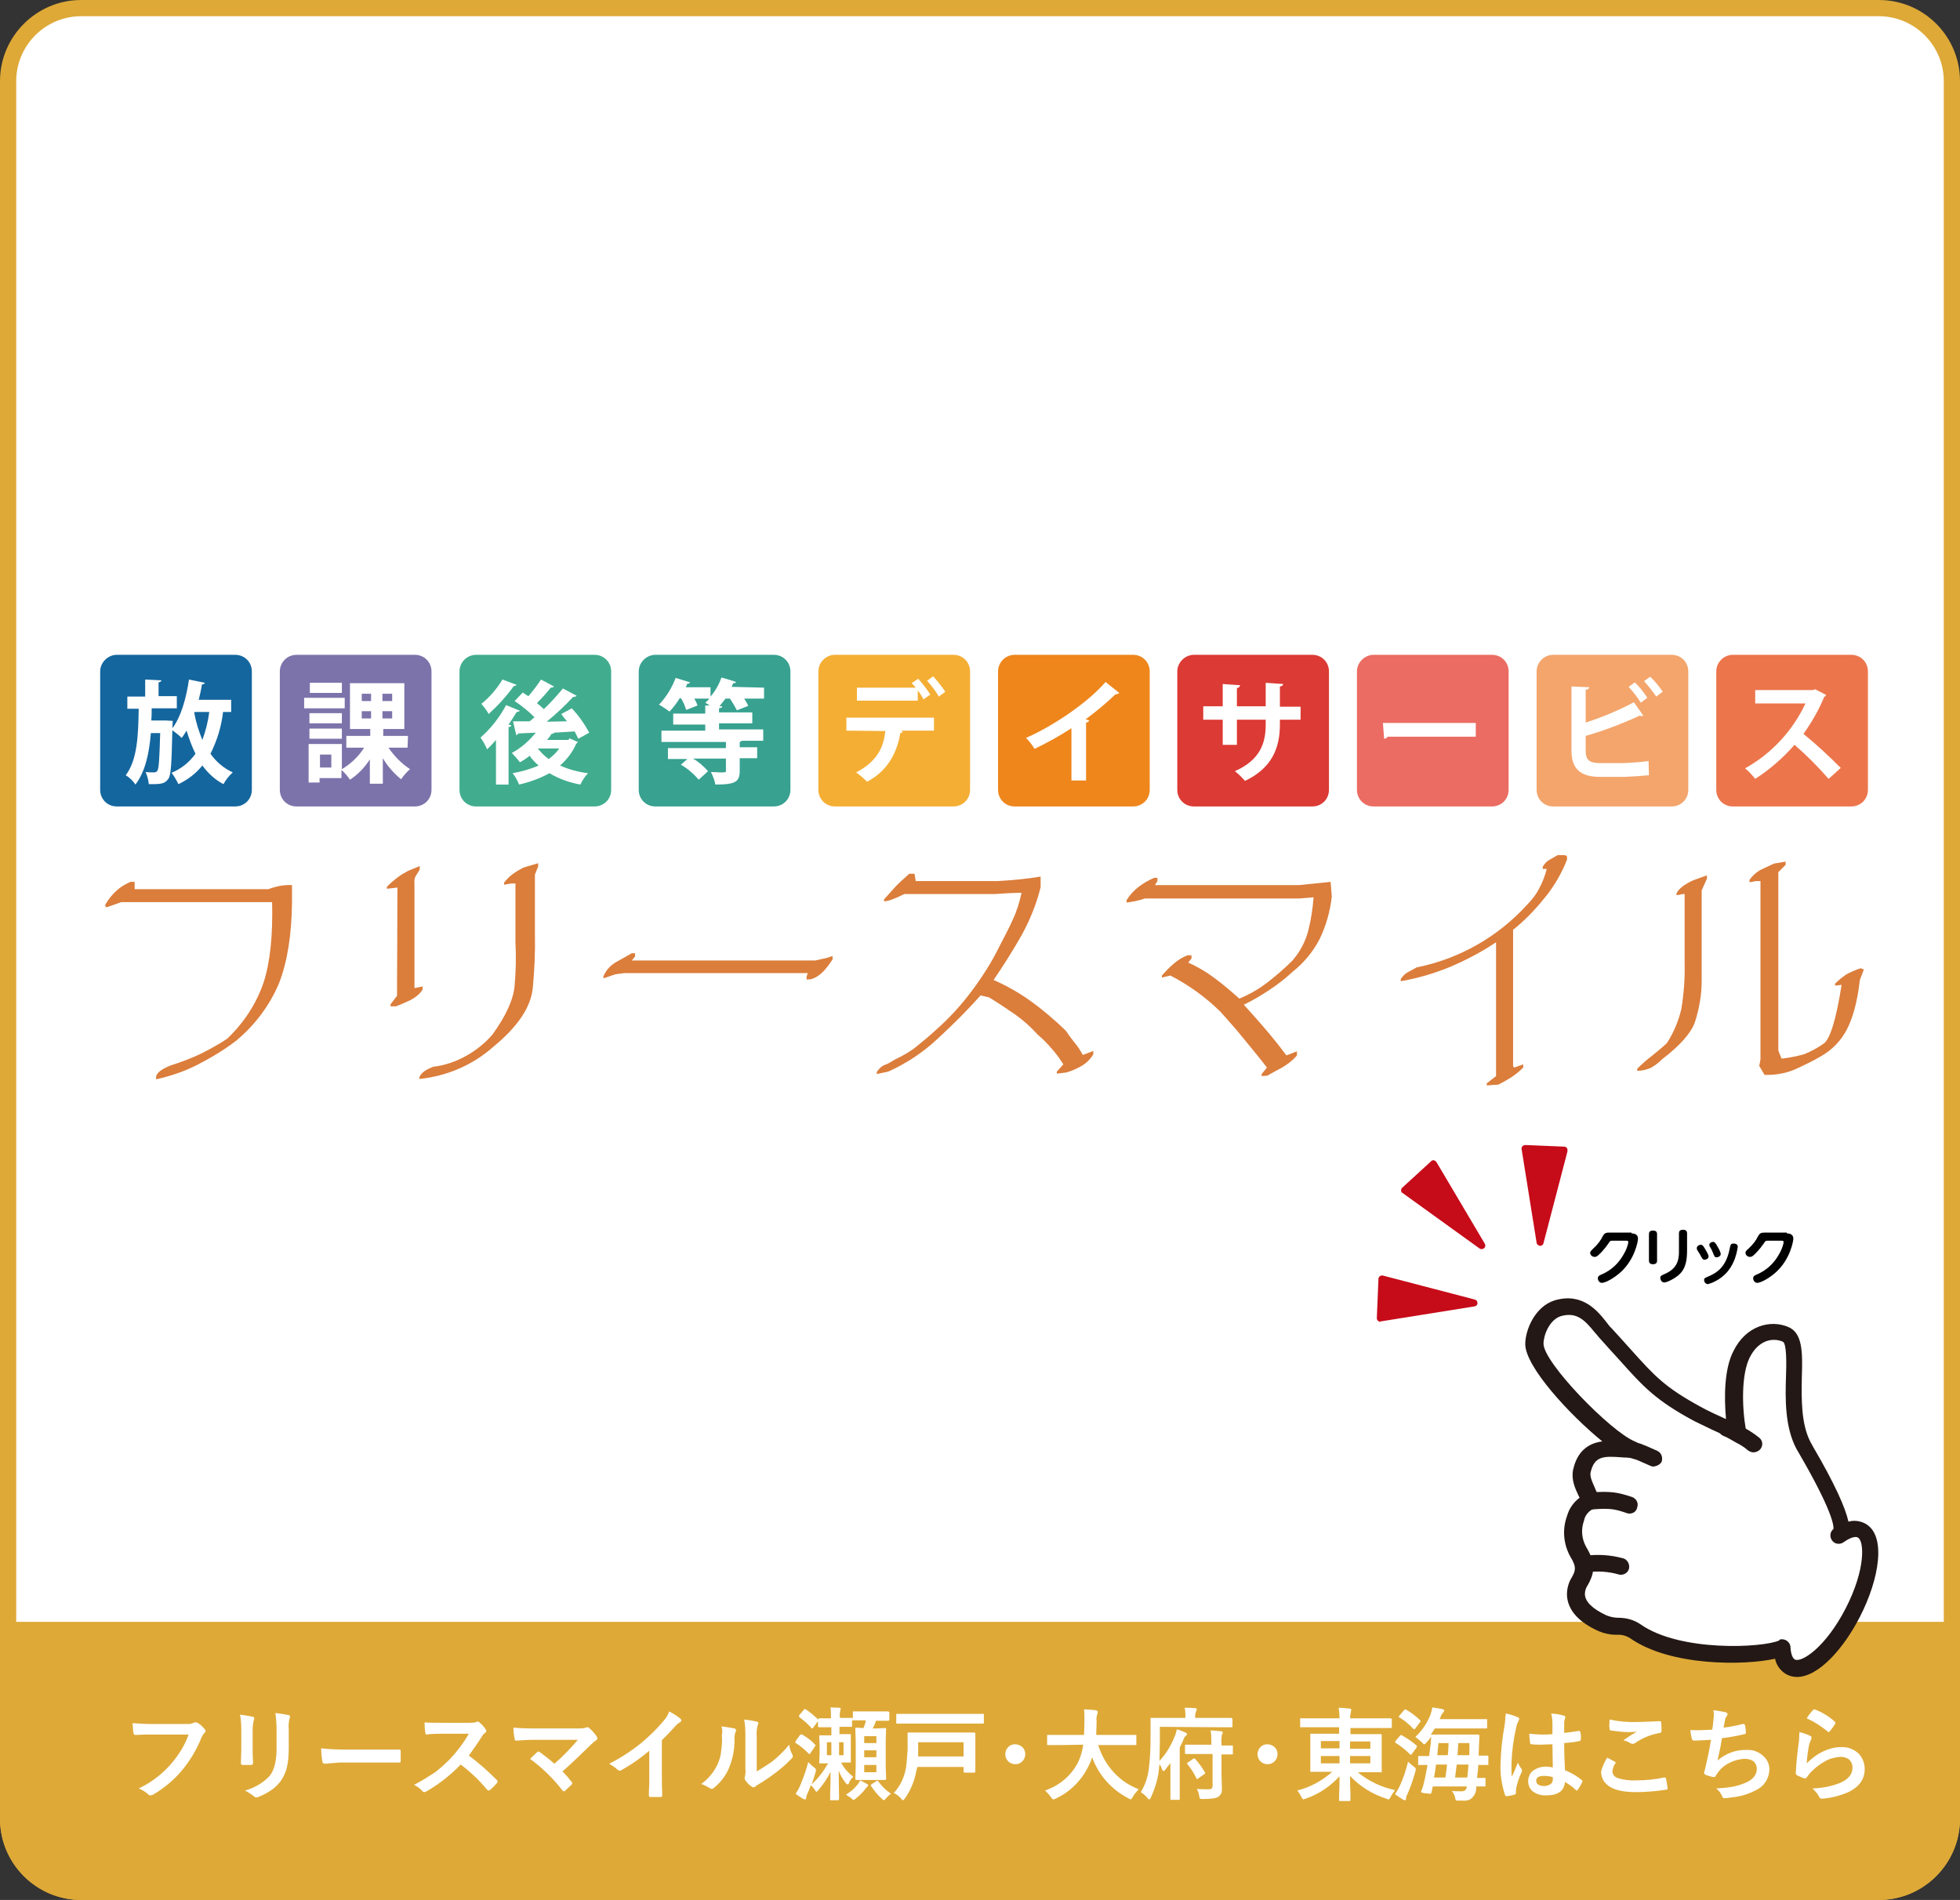 <?xml version="1.0" encoding="utf-8"?>
<!-- Generator: Adobe Illustrator 24.1.1, SVG Export Plug-In . SVG Version: 6.00 Build 0)  -->
<svg version="1.1" id="レイヤー_1" xmlns="http://www.w3.org/2000/svg" xmlns:xlink="http://www.w3.org/1999/xlink" x="0px"
	 y="0px" viewBox="0 0 483.3 468.6" style="enable-background:new 0 0 483.3 468.6;" xml:space="preserve">
<rect x="0" y="0" width="483.3" height="468.6" fill="#333333" stroke="none"/>
<style type="text/css">
	.st0{fill:#FFFFFF;}
	.st1{fill:#DEA937;}
	.st2{fill:#DB7D3B;}
	.st3{fill:#14669E;}
	.st4{fill:#7D73AB;}
	.st5{fill:#41AD8E;}
	.st6{fill:#38A190;}
	.st7{fill:#F4AE34;}
	.st8{fill:#EE861C;}
	.st9{fill:#DC3A34;}
	.st10{fill:#EB6C62;}
	.st11{fill:#F3A56C;}
	.st12{fill:#EC754C;}
	.st13{fill:#231815;}
	.st14{fill:#C60B19;}
</style>
<path class="st0" d="M20,2h443.3c9.9,0,18,8.1,18,18v428.6c0,9.9-8.1,18-18,18H20c-9.9,0-18-8.1-18-18V20C2,10.1,10.1,2,20,2z"/>
<path class="st1" d="M463.3,4c8.8,0,16,7.2,16,16v428.6c0,8.8-7.2,16-16,16H20c-8.8,0-16-7.2-16-16V20c0-8.8,7.2-16,16-16H463.3
	 M463.3,0H20C9,0,0,9,0,20v428.6c0,11,9,20,20,20h443.3c11,0,20-9,20-20V20C483.3,9,474.4,0,463.3,0z"/>
<path class="st1" d="M0,400v48.6c0,11,9,20,20,20h443.3c11,0,20-9,20-20V400H0z"/>
<path class="st2" d="M38.5,266.2v-0.8c0.3-0.7,0.8-1.2,1.5-1.6c0.6-0.4,1.3-0.7,2-1c2.5-0.8,5-1.7,7.5-2.9c2.2-1.1,4.4-2.3,6.5-3.7
	c4.1-3.9,7.2-8.6,9-13.9c1.6-4.9,2.3-11.5,2.1-19.8H29.9l-3.7,1.3l-0.3-0.5c0.7-1.4,1.7-2.6,2.9-3.7c1-0.9,2.2-1.6,3.4-2.1h1v1.8h33
	c1.8-0.7,3.8-1.1,5.8-1v4.4c-0.1,8.1-1.2,14.7-3.2,19.8c-2.3,5.5-6,10.4-10.6,14.2c-3,2.3-6.2,4.2-9.5,5.9
	C45.4,264.3,42,265.4,38.5,266.2z"/>
<path class="st2" d="M96.3,248.2v-0.5l1.6-2.1l0.1-26.7l-2.6,0.3v-0.5c0.8-0.8,1.6-1.5,2.5-2.2c0.9-0.7,1.8-1.2,2.7-1.7l2.9-1.2v0.8
	c-0.2,0.5-0.6,1-0.9,1.5c-0.4,0.6-0.5,1.3-0.4,2v25.8l2-0.4v0.8c-0.8,1.2-2,2.1-3.3,2.7c-1.3,0.6-2.4,1.1-3.3,1.4L96.3,248.2z
	 M103.4,266.2v-0.5c0.3-0.7,0.8-1.2,1.4-1.6c0.6-0.4,1.3-0.7,2-1c2.7-0.3,5.4-1.2,7.8-2.5c2.6-1.4,4.9-3.2,6.8-5.4
	c3.4-4.7,5.2-8.7,5.5-12.1c0.3-3.6,0.4-7.1,0.2-10.7v-14.5h-1l-1.8,0.3v-0.5c0.6-0.8,1.3-1.5,2.1-2.1c0.8-0.6,1.7-1.1,2.6-1.6
	l3.7-1.1v0.8l-0.8,2v14.6c0.1,4.4-0.1,8.7-0.5,13.1c-0.4,5-3.8,9.9-9.9,14.9c-5,4.4-11.3,7.1-18,7.8L103.4,266.2z"/>
<path class="st2" d="M198.9,241.6v-0.8l0.3-0.8h-45.3l-2.2,0.3l-2.9,1v-0.5c0.6-1.5,1.7-2.7,3.1-3.5l3.9-2.2h0.8v0.8l-0.8,1H201
	l1.3-0.3l1.4-0.3l1.6-0.5v0.8c-0.7,1.1-1.5,2.2-2.4,3.1c-0.8,0.8-1.8,1.5-2.9,1.8L198.9,241.6z"/>
<path class="st2" d="M216.2,264.9v-0.5c0.5-0.8,1.2-1.5,2.1-1.8c0.8-0.3,1.6-0.8,2.4-1.3c1.9-0.9,3.7-1.9,5.3-3.2
	c1.6-1.3,3.3-2.7,4.8-4.1c3.3-2.9,6.3-6.2,8.9-9.7c2.6-3.5,4.9-7.1,6.8-11c1.2-2.3,2.3-4.4,3.2-6.4c1-2.1,1.7-4.4,2.2-6.7
	c-1.7,0-3.9,0.1-6.6,0.3H223c-2.4,1.2-4.1,1.8-5,1.8v-0.5c0.9-1,1.8-2,2.7-3s2.1-2,3.5-3.3h1.3l0.3,1.8h20.3
	c3.3-0.2,6.8-0.5,10.5-1.1v2.6c-1,4.1-2.6,8-4.6,11.7c-2.1,3.7-4.4,7.4-7,11.2c3.2,1.4,6.2,3.1,9,5.1c3.1,2.2,6,4.7,8.8,7.4
	c0.7,1,1.4,2,2.2,3c0.8,0.9,1.4,1.9,2,3l2.6-1v0.8c-0.7,1.2-1.7,2.2-2.9,2.9c-1.2,0.7-2.4,1.2-3.7,1.6l-2.4,0.3v-0.5l1.6-1.8
	c-0.9-1.4-1.8-2.7-2.9-3.9c-1-1.2-2.2-2.4-3.4-3.4c-1.7-1.9-3.6-3.6-5.6-5c-2-1.4-4.1-2.8-6.4-4.2l-2.1-0.5
	c-3.3,3.7-6.8,7.2-10.5,10.6c-3.6,3.4-7.8,6.2-12.3,8.2L216.2,264.9z"/>
<path class="st2" d="M311.1,265.4v-0.5l1.3-1.6c-1.2-1.6-3.7-4.7-7.6-9.4l-3.7-4.2c-3.7-3.7-7.9-6.7-12.5-9.1l-2.1,0.5v-0.5
	c0.9-1,1.8-2,2.9-2.9c1-0.9,2.2-1.6,3.4-2.1h1v0.8l-0.8,1c2.2,1,4.3,2.2,6.3,3.7c2.2,1.6,4.3,3.4,6.3,5.2c2.4-1,4.7-2.3,6.8-3.9
	c2.2-1.7,4.3-3.5,6.3-5.5c1.9-2.2,3.2-4.7,3.9-7.4c0.7-2.7,1.1-5.5,1.3-8.2l-3.6,0.3h-38c-1.4,0.5-2.9,0.8-4.5,1V222
	c0.8-1.3,1.8-2.4,3-3.3c1.2-0.9,2.4-1.6,3.8-2.2h0.8v0.8l-0.6,1h35.5l7.8-0.8l0.3,3.6c-0.4,3.6-1.4,7.2-3,10.5
	c-1.6,3.1-3.9,5.9-6.7,8.1c-1.8,1.7-3.8,3.2-5.9,4.6c-2,1.3-4,2.5-6.1,3.5c1.9,2.1,3.7,4.1,5.4,6.1s3.4,4.1,5.1,6.4l2.6-1v1
	c-1,1.2-2.2,2.1-3.5,2.9c-1.3,0.7-2.6,1.4-3.8,2.1L311.1,265.4z"/>
<path class="st2" d="M366.6,267.7v-0.5l2.3-1.8v-33c-3.6,2.4-7.4,4.4-11.4,6.1c-3.9,1.6-8,2.8-12.1,3.5v-0.5c0.4-0.7,1-1.3,1.7-1.7
	c0.8-0.4,1.5-0.8,2.2-1.2c10.5-2.1,20-7.5,27.2-15.4c1.2-1.2,2.3-2.6,3.1-4.2c0.8-1.5,1.4-3.1,1.8-4.7h-1v-0.5
	c0.4-0.7,0.9-1.3,1.6-1.7c0.7-0.4,1.4-0.8,2.1-1.2h1.8l0.5,0.3v0.8c-1.2,3.1-2.9,6.1-5,8.8c-2.2,2.8-4.6,5.4-7.3,7.7l-1,0.8V263
	l0.3,0.3l2.2-0.8v0.8c-0.9,0.9-2,1.8-3.1,2.5c-1,0.6-2,1.2-3,1.7L366.6,267.7z"/>
<path class="st2" d="M403.7,264.1v-0.5c1.1-1.1,2.2-2.1,3.4-3c1.2-1,2.5-2,3.9-3.3c1.7-2.6,2.9-5.5,3.6-8.5
	c0.6-3.7,0.9-7.5,0.8-11.2v-17.1H415l-1.6,0.3v-0.5c0.5-0.9,1.3-1.6,2.1-2.1c0.8-0.5,1.7-1,2.6-1.3l2.8-1v0.8l-1.3,2.9v22.3
	c0,3.5-0.6,6.9-1.7,10.3c-1,2.7-3.7,5.7-8,9c-0.9,0.9-1.8,1.6-2.9,2.2C406.1,263.8,404.9,264.1,403.7,264.1z M435.1,265.1l-1.3-2.2
	l0.3-1.6v-44H433l-1.6,0.3V217c0.7-1,1.6-1.8,2.6-2.4c1-0.5,2.2-1,3.4-1.6l2.9-0.5v0.8l-1.8,1.8v44l0.8,2c1.9-0.2,3.8-0.6,5.6-1.1
	c1.7-0.7,3.4-1.6,4.9-2.7c1.5-1.2,3-6,4.3-14.4l-1.6,0.2v-0.5c0.9-0.9,1.8-1.6,2.8-2.3c1.1-0.6,2.3-1.1,3.5-1.5l0.8,0.3l-1,2.6
	c-0.6,5.5-1.8,9.6-3.3,12.4c-1.4,2.6-3.5,4.8-6.1,6.3c-1.8,1.1-3.7,2-5.6,2.9C441,264.6,438.1,265.2,435.1,265.1L435.1,265.1z"/>
<path class="st3" d="M28.8,161.5H58c2.3,0,4.1,1.8,4.1,4.1v29.2c0,2.3-1.8,4.1-4.1,4.1H28.8c-2.3,0-4.1-1.8-4.1-4.1v-29.2
	C24.7,163.4,26.6,161.5,28.8,161.5z"/>
<path class="st4" d="M73.1,161.5h29.2c2.3,0,4.1,1.8,4.1,4.1v29.2c0,2.3-1.8,4.1-4.1,4.1H73.1c-2.3,0-4.1-1.8-4.1-4.1v-29.2
	C69,163.4,70.8,161.5,73.1,161.5z"/>
<path class="st5" d="M117.4,161.5h29.2c2.3,0,4.1,1.8,4.1,4.1v29.2c0,2.3-1.8,4.1-4.1,4.1h-29.2c-2.3,0-4.1-1.8-4.1-4.1v-29.2
	C113.3,163.4,115.1,161.5,117.4,161.5z"/>
<path class="st6" d="M161.6,161.5h29.2c2.3,0,4.1,1.8,4.1,4.1v29.2c0,2.3-1.8,4.1-4.1,4.1h-29.2c-2.3,0-4.1-1.8-4.1-4.1v-29.2
	C157.5,163.4,159.4,161.5,161.6,161.5z"/>
<path class="st7" d="M205.9,161.5h29.2c2.3,0,4.1,1.8,4.1,4.1v29.2c0,2.3-1.8,4.1-4.1,4.1h-29.2c-2.3,0-4.1-1.8-4.1-4.1v-29.2
	C201.8,163.4,203.6,161.5,205.9,161.5z"/>
<path class="st8" d="M250.2,161.5h29.2c2.3,0,4.1,1.8,4.1,4.1v29.2c0,2.3-1.8,4.1-4.1,4.1h-29.2c-2.3,0-4.1-1.8-4.1-4.1v-29.2
	C246.1,163.4,247.9,161.5,250.2,161.5z"/>
<path class="st9" d="M294.4,161.5h29.2c2.3,0,4.1,1.8,4.1,4.1v29.2c0,2.3-1.8,4.1-4.1,4.1h-29.2c-2.3,0-4.1-1.8-4.1-4.1v-29.2
	C290.3,163.4,292.2,161.5,294.4,161.5z"/>
<path class="st10" d="M338.7,161.5h29.2c2.3,0,4.1,1.8,4.1,4.1v29.2c0,2.3-1.8,4.1-4.1,4.1h-29.2c-2.3,0-4.1-1.8-4.1-4.1v-29.2
	C334.6,163.4,336.5,161.5,338.7,161.5z"/>
<path class="st11" d="M383,161.5h29.2c2.3,0,4.1,1.8,4.1,4.1v29.2c0,2.3-1.8,4.1-4.1,4.1H383c-2.3,0-4.1-1.8-4.1-4.1v-29.2
	C378.9,163.4,380.7,161.5,383,161.5z"/>
<path class="st12" d="M427.3,161.5h29.2c2.3,0,4.1,1.8,4.1,4.1v29.2c0,2.3-1.8,4.1-4.1,4.1h-29.2c-2.3,0-4.1-1.8-4.1-4.1v-29.2
	C423.2,163.4,425,161.5,427.3,161.5z"/>
<path class="st0" d="M57,175.6h-2c-0.4,3.6-1.5,7.1-3.1,10.3c1.4,2,3.3,3.6,5.5,4.6c-0.9,0.8-1.7,1.8-2.3,2.9
	c-2.1-1.1-3.8-2.7-5.2-4.6c-1.6,2-3.6,3.5-5.9,4.6c-0.5-1-1-1.9-1.7-2.8c2.4-1,4.4-2.6,5.9-4.7c-0.9-1.8-1.6-3.8-2.2-5.7
	c-0.4,0.6-0.7,1.2-1.2,1.8c-0.7-0.7-1.5-1.3-2.3-1.9c-0.2,8.1-0.3,11.1-1,12s-1.2,1.3-3.7,1.3h-1.1c-0.1-1-0.4-2.1-0.8-3
	c0.7,0.1,1.4,0.1,2.1,0.1c0.3,0,0.6-0.1,0.8-0.4c0.4-0.6,0.5-2.9,0.7-9.3h-2.3c-0.4,4.8-1.3,9.4-3.8,12.7c-0.6-0.9-1.4-1.7-2.4-2.3
	c2.9-3.8,3.1-10,3.2-16.4h-2.8v-3h4.4v-4.2l4,0.2c0,0.2-0.2,0.4-0.7,0.5v3.4h4.5v3h-6.2c0,1,0,2-0.1,3h3.6l1.7,0.1
	c0,0.1-0.1,1.5-0.1,1.8c2.1-2.7,3.4-7.3,4.1-12l3.9,0.8c0,0.2-0.3,0.4-0.7,0.4c-0.2,1.3-0.5,2.6-0.8,3.8h8L57,175.6z M48,175.6
	l-0.1,0.2c0.4,2.3,1.1,4.5,2,6.7c0.8-2.2,1.4-4.5,1.7-6.9H48z"/>
<path class="st0" d="M85,172.1v2.6H75v-2.6H85z M100.5,184.4h-4.7c1.4,2.1,3.2,3.9,5.3,5.3c-0.8,0.7-1.6,1.6-2.2,2.5
	c-1.8-1.5-3.3-3.2-4.5-5.2v6.3h-3.2v-6c-1.3,2-2.9,3.7-4.9,5c-0.6-0.9-1.3-1.7-2.1-2.4v2h-5.4v1.1h-2.7v-9.5h8.2v6.2
	c2.2-1.3,4.1-3.1,5.5-5.3h-4.4v-2.9h5.9v-1.7h-5v-11.3h13.4v11.3h-5.2v1.7h6.1L100.5,184.4z M84.3,175.9v2.5h-8v-2.5H84.3z
	 M76.3,182.2v-2.5h8v2.5H76.3z M84.3,168.4v2.5h-7.9v-2.5H84.3z M81.7,189.3v-3.2h-2.8v3.2H81.7z M89.2,171.1v1.8h2.3v-1.8H89.2z
	 M89.2,175.4v1.8h2.3v-1.8H89.2z M96.7,172.9v-1.8h-2.4v1.8H96.7z M96.7,177.2v-1.8h-2.4v1.8H96.7z"/>
<path class="st0" d="M122.3,182.5c-0.7,0.8-1.4,1.6-2.2,2.3c-0.4-1-1-2-1.6-2.9c2.6-2.3,4.7-5,6.3-8l3.4,1.4
	c-0.2,0.2-0.5,0.3-0.8,0.3c-0.6,1-1.3,2.1-2,3.1l0.7,0.2c-0.1,0.3-0.4,0.4-0.7,0.4v14.2h-3.1V182.5z M127.4,168.9
	c-0.2,0.2-0.4,0.3-0.7,0.3c-1.8,2.5-3.9,4.8-6.2,6.9c-0.5-0.9-1.1-1.7-1.8-2.5c2.1-1.7,3.8-3.7,5.2-6L127.4,168.9z M140.4,182.1
	l2.1,0.9c-0.1,0.2-0.2,0.3-0.4,0.4c-0.9,2.1-2.3,3.9-4,5.4c2.2,1,4.5,1.6,6.9,1.9c-0.8,0.8-1.4,1.8-1.9,2.8
	c-2.7-0.5-5.3-1.4-7.6-2.8c-2.4,1.3-4.9,2.2-7.5,2.8c-0.4-1-0.9-1.9-1.6-2.8c2.2-0.4,4.4-1,6.4-1.9c-0.8-0.7-1.6-1.5-2.2-2.4
	c-0.7,0.6-1.5,1.1-2.4,1.6c-0.6-0.8-1.3-1.6-2-2.3c2.3-1.2,4.3-3,5.9-5l-4.3,0.2c-0.1,0.2-0.3,0.4-0.5,0.4l-0.8-3.4h4.1
	c0.4-0.3,0.8-0.7,1.2-1c-1.5-1.5-3.1-2.8-4.9-4l2-2.1c0.4,0.3,0.9,0.6,1.4,0.9c1.1-1.3,2.2-2.7,3.1-4.1l3.2,1.7
	c-0.1,0.2-0.4,0.3-0.8,0.3c-1,1.3-2.2,2.6-3.4,3.8c0.6,0.5,1.2,1,1.7,1.5c1.7-1.6,3.2-3.3,4.7-5.1l3.4,1.8c-0.2,0.2-0.5,0.3-0.9,0.3
	c-2,2.2-4.2,4.2-6.5,6.1l5-0.1c-0.5-0.6-1-1.2-1.4-1.8l2.6-1.4c1.7,1.8,3.1,3.8,4.3,6l-2.7,1.5c-0.3-0.6-0.6-1.2-0.9-1.8l-5,0.3
	c-0.2,0.2-0.4,0.3-0.7,0.3c-0.3,0.5-0.7,1-1.1,1.5h5.3L140.4,182.1z M132.6,184.6c0.8,1,1.7,1.9,2.7,2.6c1-0.7,1.9-1.6,2.6-2.6
	H132.6z"/>
<path class="st0" d="M188.4,169.6v2.7h-4.9c0.4,0.6,0.7,1.1,1,1.8l-2.8,1.1c-0.5-1-1.1-2-1.7-2.9h-1.1c-0.5,0.6-1,1.3-1.5,1.9h0.7
	c0,0.3-0.3,0.4-0.8,0.5v1h8.2v2.7h-8.2v1.5h10.9v2.8H183c-0.2,0.1-0.4,0.2-0.6,0.3v1.3h4.3v2.7h-4.3v3.1c0,2.7-1,3.4-6,3.4
	c-0.2-1.1-0.6-2.1-1.1-3.1c0.8,0,1.6,0.1,2.2,0.1c1.5,0,1.5,0,1.5-0.4v-3h-8.1c1.4,0.8,2.6,1.9,3.7,3.1l-2.3,2.1
	c-1.3-1.5-2.7-2.7-4.4-3.7l1.6-1.4h-4.8v-2.7H179v-1.5h-15.9v-2.8h10.8v-1.5h-7.9v-2.7h7.9V174h1.1c-0.4-0.3-0.8-0.5-1.1-0.7
	c0.4-0.3,0.7-0.6,1-1h-3.7c0.3,0.5,0.6,1.1,0.8,1.7l-2.8,1.1c-0.3-1-0.7-2-1.3-2.9h-0.3c-0.7,1.2-1.6,2.3-2.5,3.3
	c-0.8-0.6-1.7-1.2-2.6-1.7c1.8-1.9,3.2-4.2,4.1-6.6l3.6,1.1c-0.2,0.2-0.4,0.4-0.7,0.3l-0.4,0.9h6.1v2.3c1.2-1.4,2.1-3,2.7-4.7
	c1.4,0.4,2.5,0.7,3.6,1.1c-0.1,0.3-0.4,0.3-0.7,0.3l-0.4,0.9L188.4,169.6z"/>
<path class="st0" d="M208.7,180.2V177h21.6v3.2h-8.3l0.6,0.2c0,0.2-0.3,0.4-0.6,0.4c-0.7,4.3-2.8,9.2-8.2,12
	c-0.8-0.8-1.7-1.6-2.7-2.3c5.2-2.7,6.8-6.2,7.2-10.2L208.7,180.2z M227.7,172.5c-0.4-0.8-0.8-1.5-1.4-2.2v2.5h-15v-3.2h14.5
	c-0.3-0.4-0.6-0.7-1-1.1l1.6-1.1c1.1,1.2,2.1,2.5,3,3.9L227.7,172.5z M231.5,171.8c-0.8-1.4-1.8-2.7-2.9-3.9l1.5-1.1
	c1.1,1.2,2.1,2.5,3,3.8L231.5,171.8z"/>
<path class="st0" d="M276,170.9c-0.2,0.2-0.6,0.4-0.9,0.3c-2.3,2.2-4.8,4.3-7.4,6.2c0.3,0.1,0.6,0.2,0.9,0.3
	c-0.1,0.3-0.5,0.5-0.8,0.5v14.3h-3.6v-12.9c-2.9,1.9-6,3.6-9.1,5.1c-0.6-1-1.3-1.9-2.1-2.7c7.2-3.2,15.4-8.9,19.6-13.8L276,170.9z"
	/>
<path class="st0" d="M320.7,177.5h-5.1v1.2c0,5.7-1.9,10.7-8.6,13.9c-0.8-0.9-1.6-1.7-2.5-2.4c6.3-2.8,7.6-7,7.6-11.5v-1.2h-7.1v6.2
	h-3.5v-6.2h-4.8v-3.3h4.8v-5.5l4.3,0.3c-0.1,0.4-0.4,0.7-0.8,0.7v4.5h7.1v-5.8l4.3,0.3c0,0.3-0.3,0.6-0.8,0.6v5h5.1L320.7,177.5z"/>
<path class="st0" d="M341,178.3h22.9v3.4h-21.7c-0.2,0.3-0.6,0.5-0.9,0.5L341,178.3z"/>
<path class="st0" d="M400.4,188.2c2-0.1,4.1-0.2,6.1-0.5c0,1.1,0.1,2.3,0.1,3.5c-2,0.2-3.9,0.3-5.9,0.4h-6.2c-4.8,0-7-2-7-6.4v-15.9
	l4.4,0.2c-0.1,0.3-0.3,0.6-0.9,0.6v8.1c4.1-1.3,8.1-3,11.9-5l2.3,3.3c-0.1,0.1-0.3,0.1-0.4,0.1c-0.2,0-0.3,0-0.5-0.1
	c-4.3,2-8.8,3.7-13.3,5v3.7c0,2.3,1,3,3.5,3L400.4,188.2z M403.1,168.3c1.2,1.1,2.2,2.4,3.1,3.8l-1.6,1.2c-0.9-1.4-1.9-2.7-3-3.9
	L403.1,168.3z M406.9,166.9c1.2,1.1,2.2,2.4,3.1,3.7l-1.6,1.2c-0.9-1.3-1.9-2.6-3-3.8L406.9,166.9z"/>
<path class="st0" d="M450.3,171.4c-0.1,0.2-0.3,0.4-0.5,0.5c-1.3,3.2-3.1,6.3-5.1,9.1c3.2,2.6,6.3,5.5,9.2,8.4l-3,2.7
	c-2.6-3-5.4-5.8-8.4-8.4c-2.8,3.2-6.1,6.1-9.7,8.4c-0.8-1-1.6-1.9-2.5-2.6c6.5-3.6,11.7-9.2,14.9-16h-12.4v-3.3H447l0.6-0.2
	L450.3,171.4z"/>
<path class="st0" d="M32.7,425c1.6,0.1,3.2,0.2,4.8,0.2h8.9c0.5,0,0.9-0.1,1.4-0.3c0.1-0.1,0.2-0.1,0.4-0.1c0.2,0,0.3,0,0.5,0.1
	c0.7,0.4,1.3,1,1.8,1.6c0.1,0.1,0.2,0.3,0.2,0.4c0,0.3-0.2,0.5-0.4,0.6c-0.2,0.3-0.4,0.6-0.6,1c-1.2,3-2.8,5.7-4.8,8.1
	c-2,2.4-4.4,4.4-7.1,6c-0.2,0.1-0.4,0.2-0.7,0.2c-0.2,0-0.5-0.1-0.6-0.3c-0.7-0.6-1.5-1.1-2.3-1.4c1.7-0.8,3.3-1.8,4.8-3
	c1.2-1,2.3-2,3.3-3.2c1.8-2.1,3.3-4.5,4.2-7.1h-9c-1,0-2.4,0-4.1,0.1c-0.3,0-0.4-0.1-0.5-0.5S32.8,426.3,32.7,425z"/>
<path class="st0" d="M59.2,422.9c1,0.1,2.1,0.3,3.1,0.5c0.3,0.1,0.4,0.2,0.4,0.4c0,0.1-0.1,0.3-0.1,0.4c-0.2,0.8-0.3,1.6-0.3,2.4
	v5.1c0,0.3,0,1.4,0.1,3.1c0,0.3-0.2,0.5-0.5,0.5h-2c-0.3,0-0.5-0.1-0.5-0.4v-0.1l0.1-3.4v-4.9C59.5,425.3,59.4,424.1,59.2,422.9z
	 M60.4,441.6c2.3-0.6,4.5-1.9,6.1-3.6c1.1-1.4,1.7-3.6,1.7-6.7v-4.7c0-1.4-0.1-2.7-0.3-4.1c1.1,0.1,2.2,0.3,3.3,0.5
	c0.2,0,0.3,0.2,0.3,0.4c0,0.1,0,0.3-0.1,0.4c-0.2,0.9-0.3,1.8-0.2,2.7v4.6c0,1.7-0.1,3.4-0.5,5c-0.3,1.1-0.8,2.2-1.5,3.2
	c-0.7,0.9-1.6,1.8-2.6,2.4c-0.9,0.6-1.9,1.1-2.9,1.5c-0.2,0.1-0.3,0.1-0.5,0.1c-0.2,0-0.5-0.1-0.6-0.3
	C61.9,442.5,61.2,442,60.4,441.6z"/>
<path class="st0" d="M79.2,431.2c1.8,0.2,3.6,0.3,5.4,0.3h13.9c0.2,0,0.3,0.1,0.3,0.4v2.4c0,0.4-0.1,0.4-0.3,0.4h-0.1
	c-2.5,0-4.4,0-5.6,0h-9l-3.7,0.3c-0.3,0-0.6-0.2-0.6-0.5C79.3,433.3,79.2,432.3,79.2,431.2z"/>
<path class="st0" d="M115.6,433c2.5,1.8,4.8,3.9,6.9,6c0.1,0.1,0.2,0.2,0.2,0.4c0,0.1-0.1,0.3-0.2,0.4c-0.5,0.6-1.1,1.2-1.7,1.7
	c-0.1,0.1-0.2,0.1-0.3,0.1c-0.1,0-0.3-0.1-0.4-0.2c-1.9-2.3-4.1-4.4-6.5-6.2c-2.5,2.6-5.3,4.8-8.4,6.6c-0.2,0.1-0.4,0.2-0.6,0.2
	c-0.2,0-0.3-0.1-0.4-0.2c-0.6-0.7-1.3-1.2-2.1-1.6c1.8-0.9,3.5-2,5.2-3.1c1.3-1,2.5-2.1,3.6-3.2c1.8-1.9,3.4-4,4.7-6.3h-6.4
	c-1.3,0-2.6,0-4,0.2c-0.2,0-0.3-0.1-0.3-0.4c-0.2-0.9-0.2-1.7-0.2-2.6c0.9,0.1,2.3,0.1,4.2,0.1h6.9c0.6,0,1.2,0,1.7-0.2
	c0.1-0.1,0.2-0.1,0.3-0.1c0.2,0,0.3,0.1,0.4,0.2c0.6,0.5,1.2,1.1,1.6,1.8c0.1,0.1,0.1,0.2,0.1,0.3c0,0.2-0.1,0.4-0.3,0.5
	c-0.4,0.3-0.7,0.7-0.9,1.1C117.8,429.9,116.7,431.5,115.6,433z"/>
<path class="st0" d="M138.7,436.9c0.8,0.8,1.5,1.6,2.2,2.5c0.1,0.1,0.2,0.2,0.2,0.4c0,0.2-0.1,0.3-0.2,0.4c-0.5,0.5-1.1,1-1.6,1.5
	c-0.1,0.1-0.2,0.1-0.3,0.1c-0.1,0-0.2-0.1-0.3-0.2c-2.3-3-5-5.6-8-7.8c0.8-0.8,1.4-1.3,1.8-1.7c0.1-0.1,0.2-0.1,0.3-0.1
	c0.1,0,0.3,0.1,0.4,0.2c1.2,0.9,2.4,1.8,3.5,2.8c2.1-1.8,4-3.8,5.8-5.9l-10.5,0c-1.8,0-3.4,0.1-4.7,0.2c-0.3,0-0.4-0.1-0.4-0.5
	c-0.2-0.9-0.3-1.8-0.3-2.7c1.1,0.1,3,0.2,5.5,0.2h10.3c0.7,0,1.4,0,2.1-0.2c0.1-0.1,0.2-0.1,0.4-0.1c0.2,0,0.3,0.1,0.4,0.2
	c0.7,0.6,1.3,1.3,1.8,2c0.1,0.2,0.2,0.4,0.2,0.5c0,0.2-0.1,0.4-0.3,0.5c-0.4,0.3-0.8,0.6-1.2,1C143.3,432.6,141.1,434.8,138.7,436.9
	z"/>
<path class="st0" d="M163.2,429.2v8.3c0,1.5,0,3.2,0.1,5.2v0.1c0,0.2-0.1,0.4-0.4,0.4h-2.5c-0.2,0-0.4-0.1-0.4-0.3v-0.1
	c0-0.4,0-1.3,0.1-2.8v-8.2c-2.1,1.8-4.4,3.4-6.9,4.8c-0.1,0.1-0.2,0.1-0.4,0.1c-0.2,0-0.4-0.1-0.5-0.2c-0.6-0.6-1.4-1.1-2.1-1.5
	c2.8-1.4,5.4-3.1,7.9-5.1c1.9-1.6,3.7-3.3,5.3-5.2c0.7-0.8,1.3-1.6,1.6-2.6c1,0.5,1.9,1.1,2.8,1.8c0.1,0.1,0.2,0.2,0.2,0.4
	c0,0.2-0.1,0.4-0.4,0.5c-0.6,0.4-1.1,0.9-1.5,1.4C165.3,427.1,164.3,428.1,163.2,429.2z"/>
<path class="st0" d="M177.9,425.8c1.1,0.1,2.1,0.3,3.2,0.5c0.3,0.1,0.4,0.2,0.4,0.5c0,0.1,0,0.2-0.1,0.3c-0.2,0.5-0.3,1.1-0.3,1.7
	c0.1,2.5-0.4,5-1.4,7.4c-0.8,1.8-2,3.4-3.6,4.7c-0.2,0.2-0.4,0.3-0.6,0.3c-0.2,0-0.3-0.1-0.5-0.2c-0.7-0.4-1.4-0.8-2.1-1
	c1.8-1.3,3.2-3,4.1-5c0.4-0.9,0.7-1.9,0.8-2.9c0.2-1.4,0.3-2.8,0.2-4.2C178.2,427.1,178.1,426.5,177.9,425.8z M186.6,436.9
	c1.2-0.7,2.4-1.5,3.6-2.3c1.6-1.2,3.1-2.7,4.4-4.3c0.1,0.9,0.4,1.7,0.8,2.5c0.1,0.1,0.1,0.3,0.1,0.4c0,0.2-0.2,0.5-0.4,0.6
	c-1.1,1.2-2.4,2.3-3.7,3.3c-1.4,1.1-2.9,2.1-4.4,3c-0.2,0.1-0.5,0.3-0.7,0.5c-0.1,0.1-0.3,0.2-0.5,0.2c-0.2,0-0.4-0.1-0.5-0.2
	c-0.6-0.4-1.1-0.9-1.5-1.5c-0.1-0.2-0.2-0.3-0.2-0.5c0-0.1,0-0.3,0.1-0.4c0.1-0.6,0.2-1.3,0.1-1.9v-7.8c0-1.5,0-2.9-0.3-4.4
	c1.1,0.1,2.1,0.3,3.1,0.5c0.3,0.1,0.4,0.2,0.4,0.4c0,0.2-0.1,0.4-0.2,0.6c-0.2,0.9-0.3,1.8-0.2,2.8L186.6,436.9z"/>
<path class="st0" d="M197.8,427.8c1.2,0.7,2.3,1.5,3.2,2.5c0.1,0.1,0.1,0.1,0.1,0.2c0,0.1-0.1,0.2-0.2,0.3l-1,1.5
	c-0.1,0.2-0.2,0.3-0.3,0.3c-0.1,0-0.2-0.1-0.2-0.1c-1-1-2-1.9-3.2-2.6c-0.1-0.1-0.1-0.1-0.1-0.2c0-0.1,0.1-0.2,0.1-0.3l1-1.4
	c0.1-0.1,0.2-0.2,0.3-0.2C197.7,427.7,197.7,427.8,197.8,427.8z M199.3,434.6c0.4,0.4,0.8,0.8,1.3,1.2c0.4,0.3,0.6,0.5,0.6,0.7
	c0,0.2,0,0.4-0.1,0.6c-0.3,1-0.6,2.1-1,3c1.7-1.5,3-3.3,4.1-5.2H202c0-0.1,0-0.2,0-0.2l0.1-2v-2.5l-0.1-2c0-0.1,0-0.2,0.1-0.2
	c0.1,0,0.2,0,0.3,0l2.4,0h0.2V426H202c-0.2,0-0.3-0.1-0.3-0.3v-1.2l-1.1,1.5c-0.1,0.2-0.2,0.3-0.3,0.3c-0.1,0-0.2-0.1-0.2-0.1
	c-0.9-1-1.9-1.9-3-2.7c-0.1-0.1-0.1-0.1-0.1-0.2c0-0.1,0.1-0.2,0.1-0.3l1.1-1.3c0.1-0.1,0.2-0.2,0.3-0.2c0.1,0,0.1,0,0.2,0.1
	c1.1,0.7,2.1,1.6,3.1,2.5V424c0-0.1,0.1-0.2,0.2-0.2c0,0,0,0,0,0l0,0l2.5,0h0.4v-0.2c0-0.8,0-1.7-0.1-2.5c0.7,0,1.5,0.1,2.2,0.1
	c0.2,0,0.3,0.1,0.3,0.2c0,0.2-0.1,0.3-0.1,0.5c-0.1,0.5-0.2,1.1-0.1,1.6v0.2h0.4l2.5,0c0.1,0,0.2,0,0.3,0.1v-1.5c0-0.1,0-0.2,0-0.2
	c0.1,0,0.1,0,0.2,0l2.6,0h3.3l2.6,0c0.1,0,0.2,0.1,0.3,0.2c0,0,0,0,0,0v1.8c0,0.1-0.1,0.3-0.2,0.3c0,0,0,0,0,0l0,0l-2.6,0h-0.5
	c-0.2,0.7-0.5,1.3-0.8,1.9h0.8l2.3-0.1c0.1,0,0.2,0,0.2,0c0,0.1,0,0.2,0,0.2l-0.1,2.9v6.5l0.1,2.9c0,0.2-0.1,0.3-0.3,0.3h-7
	c-0.2,0-0.3-0.1-0.3-0.3l0.1-2.9v-6.5l-0.1-2.9c0-0.1,0-0.2,0.1-0.3c0.1,0,0.1,0,0.2,0l1.7,0.1c0.3-0.6,0.5-1.3,0.6-1.9H213l-2.6,0
	c-0.1,0-0.2,0-0.3,0v1.4c0,0.1,0,0.2-0.1,0.2s-0.1,0-0.2,0H207v1.8h0.2h2.4c0.1,0,0.2,0,0.2,0c0,0.1,0,0.2,0,0.2v6.5
	c0,0.1,0,0.2,0,0.3c-0.1,0-0.2,0-0.2,0h-2.2c0.7,1.4,1.8,2.6,3,3.5c-0.4,0.4-0.8,0.9-1,1.4c-0.1,0.4-0.3,0.5-0.4,0.5
	s-0.3-0.1-0.5-0.4c-0.7-0.9-1.3-1.9-1.7-3l0.1,7c0,0.1-0.1,0.2-0.2,0.3c0,0,0,0,0,0H205c-0.1,0-0.2,0-0.3,0c0-0.1,0-0.1,0-0.2v-1.2
	c0.1-2.1,0.1-4,0.1-5.6c-0.8,1.6-1.8,3.1-3,4.5c-0.2,0.3-0.4,0.4-0.5,0.4s-0.2-0.2-0.4-0.5c-0.3-0.4-0.6-0.8-1-1.1
	c-0.2,0.7-0.5,1.4-0.8,2.1c-0.2,0.3-0.3,0.7-0.3,1c0,0.3-0.1,0.4-0.3,0.4c-0.1,0-0.3-0.1-0.4-0.1c-0.7-0.4-1.3-0.8-1.9-1.3
	c0.4-0.6,0.8-1.3,1.1-2C198.1,438.5,198.8,436.5,199.3,434.6z M203.9,432.9h1.1v-3.2h-1.1V432.9z M208,432.9v-3.2h-1.1v3.2H208z
	 M208.6,442.6c1.1-0.6,2.1-1.5,2.9-2.5c0.2-0.3,0.4-0.6,0.6-1c0.6,0.3,1.2,0.6,1.7,0.9c0.2,0.1,0.3,0.2,0.3,0.3
	c0,0.1-0.1,0.3-0.2,0.3c-0.2,0.2-0.4,0.4-0.5,0.6c-0.7,0.9-1.5,1.7-2.4,2.4c-0.2,0.2-0.4,0.3-0.6,0.3c-0.1,0-0.3-0.2-0.6-0.5
	C209.4,443.2,209,442.9,208.6,442.6z M216.1,428.2h-3v1.7h3V428.2z M213.1,433.4h3v-1.7h-3V433.4z M216.1,437.1v-1.8h-3v1.8H216.1z
	 M219.7,442.4c-0.5,0.3-0.8,0.7-1.2,1.1c-0.3,0.3-0.4,0.5-0.5,0.5c-0.2-0.1-0.5-0.2-0.6-0.4c-1-0.9-1.8-1.9-2.6-3.1
	c0,0-0.1-0.1-0.1-0.2c0-0.1,0.1-0.1,0.3-0.3l1.1-0.7c0.1-0.1,0.2-0.1,0.3-0.1c0.1,0,0.1,0.1,0.2,0.2
	C217.5,440.6,218.5,441.6,219.7,442.4L219.7,442.4z"/>
<path class="st0" d="M225.8,437.5c-0.5,2.2-1.4,4.3-2.7,6.1c-0.2,0.3-0.4,0.4-0.4,0.4c-0.1,0-0.3-0.1-0.5-0.4
	c-0.5-0.6-1.1-1-1.8-1.4c1.6-1.7,2.6-3.9,3-6.2c0.2-1.5,0.3-3,0.4-4.5v-4.2c0.1,0,0.1,0,0.2,0l3.5,0h9.2l3.5,0
	c0.2,0,0.3,0.1,0.3,0.3v2.5v4.4v2.4c0,0.2-0.1,0.3-0.3,0.3h-2.3c-0.2,0-0.3-0.1-0.3-0.3v-1.1h-11.4
	C226,436.5,225.9,437.1,225.8,437.5z M224.4,425.1H221c0-0.1,0-0.1,0-0.2v-2c0-0.1,0-0.2,0.1-0.2c0.1,0,0.1,0,0.2,0l3.2,0h14.7
	l3.2,0c0.1,0,0.2,0,0.2,0c0,0.1,0,0.2,0,0.2v2c0,0.1,0,0.2-0.1,0.2c-0.1,0-0.2,0-0.2,0h-3.2L224.4,425.1z M237.6,429.7h-11.2v3.5
	h11.2V429.7z"/>
<path class="st0" d="M250.3,430.2c0.7,0,1.4,0.3,1.9,0.8c0.9,1,0.8,2.6-0.2,3.5c-1,0.9-2.6,0.8-3.5-0.2c-0.9-1-0.8-2.6,0.2-3.5
	c0,0,0,0,0,0C249.1,430.4,249.7,430.2,250.3,430.2z"/>
<path class="st0" d="M261.6,430.4l-3.2,0c-0.1,0-0.2,0-0.2-0.1c0-0.1,0-0.1,0-0.2v-2c0-0.1,0-0.2,0-0.2c0.1,0,0.2,0,0.2,0h8.9
	c0-0.7,0.1-1.8,0.1-3.4v-0.6c0-0.8,0-1.5-0.1-2.3c1,0,1.9,0.1,2.9,0.2c0.3,0.1,0.5,0.2,0.5,0.4c0,0.2-0.1,0.4-0.1,0.5
	c-0.2,0.6-0.3,1.2-0.2,1.7c0,1.6-0.1,2.7-0.1,3.5h9.9c0,0.1,0,0.1,0,0.2v2c0,0.1,0,0.2,0,0.3c-0.1,0-0.1,0-0.2,0l-3.2,0h-6
	c0.8,2.6,2.2,5,4,6.9c1.7,1.8,3.7,3.1,6,4c-0.6,0.6-1.1,1.2-1.5,1.9c-0.2,0.4-0.4,0.6-0.5,0.6c-0.2-0.1-0.4-0.1-0.6-0.3
	c-4.1-2.1-7.3-5.7-8.9-10.1c-0.2,0.8-0.6,1.6-1,2.4c-1.7,3.4-4.5,6.2-8,7.8c-0.2,0.1-0.4,0.2-0.6,0.2c-0.1,0-0.3-0.2-0.6-0.6
	c-0.4-0.6-0.9-1.1-1.4-1.6c3.5-1.2,6.4-3.6,8.1-6.9c0.7-1.4,1.1-2.9,1.3-4.4L261.6,430.4z"/>
<path class="st0" d="M286,425.9v3.3c0,2.2-0.1,3.9-0.1,5.1c1.6-1.7,2.8-3.7,3.7-5.9c0.3-0.6,0.4-1.2,0.6-1.9
	c0.7,0.2,1.4,0.5,2.1,0.8c0.3,0.1,0.4,0.3,0.4,0.4s-0.1,0.3-0.3,0.4c-0.3,0.3-0.5,0.6-0.6,1c-0.2,0.5-0.5,1.1-0.9,1.9v9.5l0,3.1
	c0,0.1,0,0.2,0,0.3c-0.1,0-0.1,0-0.2,0h-1.9c-0.1,0-0.2,0-0.2,0c0-0.1,0-0.2,0-0.2v-8.9c-0.3,0.5-0.8,1-1.3,1.7
	c-0.1,0.2-0.3,0.3-0.4,0.3s-0.2-0.1-0.3-0.3c-0.2-0.5-0.4-1-0.7-1.4l-0.2,1.9c-0.3,2.2-1,4.3-1.9,6.3c-0.2,0.4-0.3,0.5-0.4,0.5
	s-0.3-0.1-0.5-0.4c-0.5-0.6-1-1-1.6-1.4c1.1-1.8,1.8-3.9,2-6c0.3-2.4,0.4-4.9,0.4-7.3v-5c0.1,0,0.2,0,0.2,0h3.4h5v-0.5
	c0-0.7,0-1.3-0.2-2c0.9,0,1.8,0,2.6,0.1c0.3,0,0.4,0.1,0.4,0.3c0,0.2-0.1,0.3-0.2,0.5c-0.1,0.3-0.2,0.7-0.2,1.1v0.5h5.6l3.3,0
	c0.1,0,0.2,0.1,0.3,0.2c0,0,0,0,0,0v1.8c0,0.1,0,0.2,0,0.3c-0.1,0-0.1,0-0.2,0l-3.3,0L286,425.9z M295.6,432.6l-3.1,0
	c-0.1,0-0.2,0-0.3-0.1c0-0.1,0-0.2,0-0.2v-1.8c0-0.1,0-0.2,0.1-0.2s0.1,0,0.2,0l3.1,0h3.1V430c0-1.1,0-2.2-0.2-3.2
	c0.9,0,1.7,0.1,2.6,0.2c0.3,0,0.4,0.1,0.4,0.3c0,0.2-0.1,0.4-0.2,0.5c-0.1,0.7-0.2,1.4-0.1,2.2v0.5l2.6,0c0.1,0,0.2,0,0.2,0
	c0,0.1,0,0.1,0,0.2v2c0,0-0.1,0-0.2,0h-2.6v4.7l0.1,3.8c0,0.4,0,0.8-0.2,1.2c-0.2,0.3-0.4,0.5-0.6,0.7c-0.5,0.4-1.8,0.6-3.9,0.6
	c-0.2,0-0.5,0-0.7-0.1c-0.1-0.2-0.2-0.4-0.2-0.7c-0.1-0.6-0.3-1.2-0.6-1.7c0.9,0.1,1.8,0.1,2.9,0.1c0.3,0,0.5,0,0.8-0.2
	c0.1-0.2,0.2-0.4,0.2-0.6v-7.9L295.6,432.6z M292.8,435.1c-0.1-0.1-0.1-0.1-0.1-0.2c0.1-0.1,0.1-0.2,0.2-0.2l1.3-0.9
	c0.1-0.1,0.2-0.1,0.3-0.1c0,0,0.1,0,0.2,0.1c0.9,1,1.7,2.1,2.4,3.3c0,0.1,0.1,0.1,0.1,0.2c0,0.1-0.1,0.2-0.3,0.3l-1.4,1
	c-0.1,0.1-0.2,0.1-0.3,0.2c-0.1,0-0.1-0.1-0.2-0.2C294.4,437.3,293.7,436.2,292.8,435.1L292.8,435.1z"/>
<path class="st0" d="M312.5,430.2c0.7,0,1.4,0.3,1.9,0.8c0.9,1,0.8,2.6-0.2,3.5c-1,0.9-2.6,0.8-3.5-0.2c-0.9-1-0.8-2.6,0.2-3.5
	c0,0,0,0,0,0C311.3,430.4,311.9,430.2,312.5,430.2z"/>
<path class="st0" d="M323.9,426h-3.3c0,0,0-0.1,0-0.2V424c0-0.1,0-0.2,0-0.2c0.1,0,0.1,0,0.2,0l3.1,0h6.4c0-0.9-0.1-1.7-0.2-2.6
	c0.9,0,1.8,0.1,2.7,0.2c0.3,0,0.4,0.1,0.4,0.3c0,0.2-0.1,0.4-0.1,0.5c-0.1,0.5-0.2,1.1-0.2,1.6h6.9l3.1,0c0.1,0,0.2,0.1,0.3,0.2
	c0,0,0,0,0,0v1.9c0,0.1-0.1,0.3-0.2,0.3c0,0,0,0,0,0h-10v1.5h3.9l3.5,0c0.1,0,0.2,0,0.3,0.1c0,0.1,0,0.2,0,0.2l0,2.4v4.1l0,2.4
	c0,0.1,0,0.2,0,0.2c-0.1,0-0.2,0.1-0.3,0l-3.5,0h-2.1c2.7,2.2,5.8,3.7,9.2,4.4c-0.4,0.5-0.8,1.1-1.1,1.7c-0.2,0.4-0.3,0.6-0.5,0.6
	c-0.2,0-0.4-0.1-0.6-0.2c-3.4-1.1-6.5-3-8.9-5.6c0,1.3,0,2.7,0.1,4.2v1.7c0,0.1,0,0.2-0.1,0.3c0,0,0,0,0,0c-0.1,0-0.1,0-0.2,0h-2.3
	c-0.1,0-0.2,0-0.2-0.1c0-0.1,0-0.1,0-0.2v-1c0.1-1.8,0.1-3.4,0.1-4.8c-2.3,2.5-5.1,4.4-8.3,5.5c-0.2,0.1-0.4,0.1-0.6,0.2
	c-0.1,0-0.3-0.2-0.5-0.6c-0.3-0.6-0.6-1.1-1-1.6c3.2-0.8,6.1-2.4,8.6-4.6h-1.6l-3.5,0c-0.1,0-0.2,0-0.3,0c0-0.1,0-0.2,0-0.2v-2.4
	v-4.1v-2.4c0-0.1,0-0.2,0-0.3c0.1,0,0.2,0,0.2,0l3.5,0h3.4V426H323.9z M325.7,431.2h4.6v-1.8h-4.6V431.2z M325.7,434.9h4.6v-1.8
	h-4.6V434.9z M337.9,429.5h-5v1.8h5V429.5z M337.9,434.9v-1.8h-5v1.8H337.9z"/>
<path class="st0" d="M345.7,428c1.3,0.7,2.5,1.6,3.6,2.5c0.1,0.1,0.1,0.1,0.1,0.2c0,0.1-0.1,0.2-0.1,0.3l-1.1,1.5
	c-0.1,0.2-0.2,0.3-0.3,0.3c-0.1,0-0.2-0.1-0.2-0.1c-1.1-1.1-2.2-2-3.5-2.8c-0.1-0.1-0.2-0.1-0.2-0.2c0-0.1,0.1-0.2,0.1-0.3l1.1-1.3
	c0.1-0.1,0.2-0.2,0.3-0.2C345.6,427.9,345.6,428,345.7,428z M344,442.5c0.4-0.6,0.8-1.3,1.1-1.9c0.9-1.9,1.6-4,2.1-6.1
	c0.4,0.4,0.9,0.8,1.4,1.2c0.4,0.2,0.5,0.5,0.5,0.6c0,0.2,0,0.4-0.1,0.6c-0.5,1.9-1.2,3.9-2,5.7c-0.2,0.3-0.3,0.7-0.3,1
	c0,0.3-0.1,0.4-0.3,0.4c-0.2,0-0.4-0.1-0.5-0.2C345.3,443.4,344.6,443,344,442.5z M346.8,421.7c1.2,0.7,2.4,1.6,3.4,2.6
	c0.1,0,0.1,0.1,0.1,0.2c0,0.1-0.1,0.2-0.2,0.3l-1.1,1.5c-0.1,0.1-0.2,0.2-0.3,0.2c-0.1,0-0.2-0.1-0.2-0.1c-1-1.1-2.2-2.1-3.4-2.8
	c-0.1-0.1-0.2-0.1-0.2-0.2c0-0.1,0.1-0.2,0.2-0.3l1.1-1.3c0.1-0.1,0.2-0.2,0.3-0.2C346.6,421.6,346.7,421.6,346.8,421.7L346.8,421.7
	z M349,428.4c1.6-1.5,2.9-3.4,3.7-5.4c0.2-0.6,0.4-1.3,0.5-1.9c0.8,0.1,1.6,0.3,2.4,0.4c0.3,0.1,0.5,0.2,0.5,0.4
	c0,0.2-0.1,0.3-0.2,0.4c-0.2,0.2-0.4,0.5-0.6,0.9c-0.1,0.3-0.2,0.6-0.3,0.8h11.5c0.1,0,0.2,0,0.2,0v2c0,0.1,0,0.2-0.1,0.3
	c-0.1,0-0.1,0-0.2,0l-3.3,0h-9.3c-0.3,0.5-0.6,1-1,1.5h3.1h5.5h3.1c0.1,0,0.3,0.1,0.3,0.2v0.1c0,0.8-0.1,1.5-0.1,2.1l-0.1,2.8l2.1,0
	c0.1,0,0.2,0,0.3,0.1c0,0.1,0,0.1,0,0.2v1.8c0,0.1,0,0.2,0,0.2h-2.5c0,0.8-0.1,1.9-0.3,3.2l1.8,0c0.1,0,0.2,0,0.3,0
	c0,0.1,0,0.1,0,0.2v1.7c0,0.1,0,0.2,0,0.2c-0.1,0-0.2,0-0.3,0h-2v0.5c0,0.9-0.4,1.7-1.1,2.4c-0.6,0.5-1.4,0.7-2.2,0.6h-1.3
	c-0.1,0-0.3,0-0.4-0.1c-0.1-0.2-0.2-0.4-0.2-0.7c-0.2-0.6-0.4-1.1-0.8-1.6c0.8,0.1,1.6,0.1,2.4,0.1c0.8,0,1.2-0.4,1.3-1.2h-8.4
	c-0.1,0.5-0.2,1-0.3,1.4s-0.2,0.4-0.4,0.4c-0.3,0-0.7-0.1-1-0.1c-0.3,0-0.7-0.1-1-0.2c-0.1,0-0.2-0.1-0.2-0.2c0-0.1,0-0.2,0.1-0.2
	c0.2-0.7,0.5-1.3,0.6-2c0.4-1.5,0.6-2.9,0.9-4.4h-2.1c-0.1,0-0.2,0-0.2,0c0-0.1,0-0.1,0-0.2v-1.8c0-0.1,0-0.2,0.1-0.2s0.1,0,0.2,0
	l2.4,0c0.1-0.7,0.2-1.8,0.4-3.1c0-0.5,0.1-1.1,0.1-1.7c-0.3,0.5-0.7,1-1.2,1.5c-0.2,0.3-0.4,0.4-0.5,0.4s-0.3-0.1-0.5-0.4
	C350,429.2,349.6,428.8,349,428.4L349,428.4z M353.6,438.4h2.8c0.1-0.7,0.3-1.8,0.4-3.2h-2.7C354,436.2,353.8,437.3,353.6,438.4
	L353.6,438.4z M354.7,429.9c-0.1,1-0.2,2-0.3,3h2.6c0.1-0.7,0.1-1.7,0.2-3H354.7z M362.1,435.2h-2.9c-0.2,1.4-0.3,2.5-0.4,3.2h3
	C361.9,437.6,362,436.6,362.1,435.2L362.1,435.2z M362.3,429.9h-2.7l-0.2,3h2.9C362.3,431.5,362.4,430.5,362.3,429.9L362.3,429.9z"
	/>
<path class="st0" d="M371.3,422.6c1,0.2,1.9,0.5,2.9,0.9c0.3,0.1,0.4,0.3,0.4,0.5c0,0.2-0.1,0.4-0.2,0.5c-0.2,0.4-0.4,0.9-0.5,1.4
	c-0.7,3-1.1,6-1.2,9.1c0,1.4,0,2.5,0.1,3.2l0.8-1.8c0.3-0.7,0.5-1.2,0.7-1.7c0.2,0.6,0.5,1.1,0.9,1.6c0.1,0.1,0.1,0.2,0.1,0.4
	c0,0.1-0.1,0.3-0.1,0.4c-0.6,1.2-1,2.5-1.3,3.8c0,0.3-0.1,0.5-0.1,0.8v0.6c0,0.1-0.1,0.2-0.3,0.3c-0.6,0.2-1.2,0.3-1.9,0.4h-0.2
	c-0.1,0-0.2-0.1-0.3-0.3c-0.8-2.5-1.2-5-1.1-7.6c0.1-3.2,0.4-6.4,1-9.5c0.1-0.7,0.2-1.5,0.2-2.3
	C371.3,423.1,371.3,422.9,371.3,422.6z M382.9,435.9c0-1.4-0.1-3.3-0.1-5.7c-1.2,0-2.1,0.1-2.7,0.1c-0.8,0-1.6,0-2.4-0.1
	c-0.3,0-0.4-0.1-0.4-0.3c-0.1-0.8-0.2-1.5-0.2-2.3c1.1,0.1,2.2,0.2,3.3,0.2c0.8,0,1.6,0,2.4-0.1V425c0-0.8-0.1-1.6-0.3-2.4
	c1,0.1,2,0.2,3,0.5c0.3,0.1,0.5,0.2,0.5,0.4c0,0.1-0.1,0.3-0.1,0.4c-0.1,0.3-0.2,0.6-0.2,0.9v2.6c1.1-0.1,2.3-0.3,3.6-0.5h0.1
	c0.1,0,0.2,0.1,0.3,0.3c0.1,0.6,0.2,1.2,0.1,1.8c0,0.2-0.1,0.3-0.3,0.4l0,0c-1.3,0.3-2.5,0.4-3.8,0.5c0,2.5,0.1,4.7,0.2,6.7
	c1.5,0.6,2.9,1.4,4.1,2.4c0.1,0.1,0.2,0.2,0.2,0.3c0,0.1,0,0.2-0.1,0.3c-0.3,0.7-0.7,1.3-1.1,1.9c-0.1,0.1-0.1,0.1-0.2,0.1
	c-0.1,0-0.2-0.1-0.2-0.1c-0.8-0.8-1.7-1.4-2.7-2c-0.2,2.2-1.7,3.3-4.6,3.3c-1.2,0.1-2.5-0.3-3.5-1.1c-1.3-1.3-1.3-3.4-0.1-4.7
	c0,0,0,0,0,0c0.1-0.1,0.3-0.3,0.5-0.4c0.9-0.6,1.9-0.9,3-0.9C381.6,435.7,382.2,435.8,382.9,435.9z M382.9,438.3
	c-0.7-0.2-1.4-0.3-2.2-0.3c-1.3,0-1.9,0.4-1.9,1.2s0.7,1.3,2,1.3c0.6,0,1.1-0.2,1.6-0.5c0.3-0.3,0.5-0.7,0.5-1.1
	C382.9,438.7,382.9,438.5,382.9,438.3L382.9,438.3z"/>
<path class="st0" d="M396.3,433.5c0.6,0.3,1.3,0.7,1.9,1c0.1,0.1,0.2,0.1,0.2,0.2c0,0.1,0,0.1-0.1,0.2c-0.4,0.6-0.6,1.2-0.7,1.9
	c0,0.9,0.5,1.5,1.5,1.8c1.4,0.4,2.9,0.6,4.4,0.5c2.3,0,4.5-0.2,6.8-0.7h0.2c0.2,0,0.3,0.1,0.3,0.3c0.2,0.8,0.3,1.6,0.4,2.4l0,0
	c0,0.2-0.1,0.3-0.4,0.3c-2.5,0.4-5,0.6-7.5,0.6c-3,0-5.2-0.5-6.6-1.5c-1.2-0.8-1.9-2.1-1.9-3.6C395.1,435.8,395.6,434.6,396.3,433.5
	z M396.9,424.1c2.3,0.5,4.6,0.7,7,0.6c1.1,0,2.9-0.1,5.3-0.2h0.1c0.2,0,0.3,0.1,0.3,0.3c0,0,0,0,0,0l0,0c0.1,0.7,0.1,1.4,0.1,2.1
	c0,0.3-0.1,0.5-0.4,0.5c-2.2,0.4-4.3,1.2-6.1,2.5c-0.2,0.1-0.4,0.2-0.6,0.2c-0.2,0-0.3-0.1-0.5-0.1c-0.5-0.4-1.1-0.6-1.8-0.8
	c1.3-0.9,2.4-1.6,3.3-2.1c-0.4,0-1,0.1-2,0.1c-1.5,0-2.9-0.2-4.4-0.4c-0.2,0-0.3-0.2-0.3-0.5C396.8,426,396.8,425.3,396.9,424.1z"/>
<path class="st0" d="M422.2,426.6c0.1-0.5,0.2-1.2,0.3-2.3c0-0.5,0.1-0.9,0.1-1.2c0-0.4,0-0.8-0.1-1.3c1,0.1,2,0.3,3,0.5
	c0.3,0.1,0.5,0.3,0.5,0.5c0,0.1-0.1,0.3-0.2,0.4c-0.2,0.3-0.4,0.6-0.4,0.9c-0.2,0.9-0.3,1.6-0.4,2c1.6-0.2,3.2-0.5,4.7-0.9
	c0.1,0,0.2,0,0.3,0c0.1,0,0.2,0.1,0.3,0.3c0.1,0.6,0.2,1.2,0.2,1.8c0,0.2-0.1,0.4-0.3,0.4c-1.8,0.4-3.7,0.8-5.6,1
	c-0.3,2-0.7,3.8-1.1,5.5c2-1.7,4.5-2.7,7.2-2.6c1.6-0.1,3.1,0.5,4.2,1.6c0.9,0.8,1.4,2,1.4,3.1c0,2.1-1.1,4-2.9,5
	c-2,1.1-4.1,1.8-6.4,2c-0.6,0.1-1.2,0.2-1.8,0.2c-0.3,0-0.5-0.2-0.6-0.6c-0.3-0.7-0.8-1.3-1.4-1.8c1.5-0.1,3-0.2,4.4-0.5
	c0.9-0.2,1.9-0.5,2.8-0.9c1.9-0.8,2.8-2,2.8-3.5c0-0.7-0.3-1.3-0.8-1.8c-0.6-0.4-1.3-0.6-2-0.6c-1.4,0-2.8,0.4-4,1
	c-1,0.5-1.9,1.2-2.6,2.1l-0.7,1c-0.1,0.3-0.3,0.4-0.4,0.4h-0.1c-0.7-0.1-1.3-0.3-1.9-0.5c-0.4-0.2-0.5-0.3-0.5-0.5
	c0-0.2,0-0.3,0.1-0.5c0.1-0.3,0.2-0.7,0.3-1.2c0.4-1.8,0.9-3.9,1.3-6.5c-2,0.1-3.4,0.2-4.2,0.2c-0.2,0-0.4-0.1-0.5-0.4
	c-0.2-0.7-0.3-1.4-0.4-2.2C418.5,426.8,420.3,426.7,422.2,426.6z"/>
<path class="st0" d="M443.7,427.2c0.9,0.2,1.8,0.5,2.6,0.9c0.3,0.1,0.4,0.3,0.4,0.5c0,0.1-0.1,0.3-0.1,0.4c-0.2,0.4-0.4,0.9-0.5,1.3
	c-0.3,1.5-0.5,3-0.6,4.6c1.2-1.2,2.6-2.3,4.2-3c1.3-0.6,2.7-1,4.2-1c1.7-0.1,3.3,0.5,4.5,1.7c0.9,1,1.4,2.3,1.4,3.7
	c0,2.5-1.3,4.3-3.8,5.6c-2,0.9-4.2,1.5-6.4,1.7h-0.4c-0.3,0-0.5-0.1-0.6-0.4c-0.4-0.8-1-1.5-1.7-2.1c2.4-0.1,4.7-0.5,6.9-1.4
	c2-0.9,3-2.1,3-3.8c0-0.7-0.3-1.4-0.8-1.9c-0.6-0.5-1.4-0.7-2.2-0.7c-1.3,0.1-2.6,0.4-3.8,1.1c-1.3,0.7-2.4,1.6-3.4,2.6
	c-0.4,0.4-0.8,0.9-1.1,1.4c-0.1,0.1-0.2,0.2-0.3,0.2c-0.1,0-0.2,0-0.3,0c-0.6-0.2-1.1-0.4-1.7-0.7c-0.2-0.1-0.4-0.3-0.4-0.5
	c0.1-2.5,0.4-5.2,0.8-8.1C443.6,428.7,443.7,428,443.7,427.2z M445.5,423.8c0.4-0.7,0.9-1.3,1.5-2c0.1-0.1,0.2-0.1,0.3-0.2h0.2
	c1.8,0.7,3.5,1.7,4.9,3c0.1,0.1,0.1,0.2,0.2,0.3c0,0.1-0.1,0.2-0.1,0.3c-0.4,0.6-0.8,1.2-1.3,1.8c-0.1,0.1-0.2,0.2-0.3,0.2
	c-0.1,0-0.2-0.1-0.3-0.2C449,425.7,447.3,424.6,445.5,423.8z"/>
<path class="st0" d="M459,377.3c-1.5-0.8-3.4-0.2-5.5,1.2c3.3-2.3-7.9-20.5-8.8-22.1c-5.1-9.6,0.2-25.4-4.5-27.4
	c-3.5-1.5-8.3-0.4-10.9,5c-2.3,4.8-2.1,13.3-1.1,19c-1.4-0.2-7.6-3.2-9.7-4.3c-11.3-6.1-12.8-9.3-22.7-19.9
	c-2.3-2.4-5.2-8.2-11.8-6.2c-4,1.2-5.8,6.2-5.8,8.8c0,6.2,17.8,23.6,23.9,26.1c-4,0.2-10.5-2.1-12.1,5.3c-0.7,3.2,3.1,7.1,1.4,7.7
	c-3.2,1.3-4.9,8-2.4,12.1c3.7,6-0.9,6.8-0.5,10.7c0.3,3.2,3.2,5.4,6.5,6.9c2.9,1.3,5.5,0.1,8.1,2c10.6,7.4,32,6.2,36.3,4.1
	c0.1,2.4,0.8,4.1,2.2,4.8c3.6,1.9,10.5-4.2,15.3-13.5S462.7,379.1,459,377.3z"/>
<path class="st13" d="M443.1,413.6c-0.9,0-1.7-0.2-2.5-0.6c-1.5-0.8-2.6-2.3-2.9-3.9c-7.6,1.7-25.9,1.9-35.8-5.1
	c-1-0.6-2.1-0.9-3.3-0.8c-1.5,0-3-0.3-4.4-0.9c-4.9-2.2-7.5-5.1-7.8-8.6c-0.1-1.6,0.3-3.3,1.2-4.7c0.8-1.5,1.3-2.4-0.4-5.1
	c-1.7-3.1-2-6.7-0.8-10c0.5-1.8,1.6-3.4,3.1-4.5c-0.1-0.2-0.2-0.4-0.3-0.6c-0.8-1.7-1.8-3.9-1.3-6.3c1.1-5,4.2-6.6,7.2-7
	c-8-6.5-19-18.4-19-24c0-3.5,2.4-9.3,7.3-10.8c6.9-2,10.6,2.7,12.8,5.5c0.4,0.5,0.7,1,1.1,1.3c1.8,2,3.4,3.7,4.8,5.3
	c6,6.7,8.5,9.4,17.3,14.2c1.6,0.9,4.2,2.1,6.2,3c-0.5-5.6-0.4-12.4,1.8-16.7c3.1-6.4,9.2-7.9,13.6-6c3.5,1.5,3.5,6.3,3.3,12.3
	c-0.1,5.4-0.2,11.5,2.1,16c0.1,0.2,0.3,0.5,0.6,1.1c5.5,9.4,8,15.1,8.8,18.6c1.3-0.4,2.8-0.2,4,0.4l0,0c5.5,2.8,3.6,13.8-1.2,23.1
	C454.6,406.6,448.4,413.6,443.1,413.6z M439.4,404.3c0.4,0,0.7,0.1,1.1,0.3c0.6,0.4,1,1,1,1.7c0.1,1.6,0.5,2.7,1.1,3
	c1.6,0.8,7.5-2.9,12.5-12.6s4.6-16.7,3-17.5c-0.5-0.3-1.7-0.1-3.4,1.1c-0.9,0.7-2.2,0.6-2.9-0.3c-0.7-0.9-0.6-2.2,0.3-2.9l0,0
	c0.1-0.9-0.4-4.7-8.4-18.5l-0.7-1.2c-2.9-5.4-2.8-12.4-2.6-18.1c0.1-2.8,0.2-8-0.8-8.4c-2.6-1.1-6.1-0.3-8.2,4
	c-2,4.1-1.9,12-0.9,17.7c0.1,0.6-0.1,1.3-0.5,1.8c-0.4,0.5-1.1,0.7-1.7,0.6c-2.3-0.3-10.4-4.5-10.5-4.5c-9.5-5.1-12.5-8.4-18.5-15.1
	c-1.4-1.5-2.9-3.2-4.7-5.2c-0.4-0.4-0.8-1-1.3-1.5c-2.5-3.1-4.5-5.2-8.4-4.1c-2.9,0.9-4.3,4.8-4.3,6.8c0,4.7,16.6,21.7,22.5,24.1
	c1.1,0.4,1.6,1.7,1.1,2.7c-0.3,0.7-1,1.2-1.8,1.3c-1,0-2,0-2.9-0.1c-4.2-0.3-6.4-0.2-7.3,3.8c-0.2,1,0.5,2.5,1,3.6
	c0.6,1.4,1.2,2.7,0.7,4.1c-0.3,0.7-0.8,1.2-1.5,1.5c-0.9,0.6-1.6,1.5-1.8,2.6c-0.8,2.2-0.6,4.5,0.5,6.5c2.7,4.4,1.8,6.9,0.5,9.3
	c-0.5,0.7-0.8,1.5-0.8,2.4c0.1,1.9,1.9,3.6,5.3,5.2c1,0.4,2,0.6,3,0.6c1.9,0,3.8,0.5,5.4,1.6c9.8,6.9,30.2,5.8,34.2,4
	C438.8,404.3,439.1,404.3,439.4,404.3z"/>
<path class="st13" d="M432.4,358.2c-0.5,0-1-0.2-1.4-0.5c-0.9-0.8-1.9-1.4-2.9-1.9c-0.5-0.3-0.9-0.5-1.4-0.8
	c-0.5-0.3-1.1-0.6-1.6-0.8c-1.1-0.4-1.7-1.5-1.3-2.6s1.5-1.7,2.6-1.3c0.1,0,0.1,0,0.2,0.1c0.8,0.3,1.6,0.7,2.3,1.1
	c0.4,0.3,0.8,0.5,1.3,0.7c1.3,0.7,2.5,1.5,3.6,2.4c0.9,0.7,1,2,0.2,2.9C433.6,357.9,433,358.2,432.4,358.2L432.4,358.2z"/>
<path class="st13" d="M407.7,361.7c-0.3,0-0.6-0.1-0.8-0.2l-2.5-1.1c-0.4-0.2-0.9-0.4-1.3-0.5c-1-0.3-2-0.6-3-0.6
	c-1.1-0.1-2-1.1-1.9-2.2c0.1-1.1,1.1-2,2.2-1.9c1.4,0.1,2.8,0.4,4.2,0.9c0.5,0.2,1,0.4,1.5,0.6l2.5,1.1c1.1,0.5,1.5,1.7,1.1,2.8
	C409.3,361.2,408.6,361.6,407.7,361.7L407.7,361.7z"/>
<path class="st13" d="M401.8,373.3c-0.2,0-0.4,0-0.6-0.1c-3-1-4-1.3-8.9-0.9c-1.1,0.1-2.2-0.7-2.3-1.9c-0.1-1.1,0.7-2.2,1.9-2.3
	c0,0,0.1,0,0.1,0c5.4-0.4,7,0,10.4,1.1c1.1,0.4,1.7,1.5,1.3,2.6C403.5,372.8,402.7,373.3,401.8,373.3L401.8,373.3z"/>
<path class="st13" d="M399.6,388.4c-0.2,0-0.3,0-0.5-0.1c-2.5-0.7-5.2-0.9-7.8-0.5c-1.1,0.1-2.1-0.8-2.2-1.9s0.8-2.1,1.9-2.2l0,0
	c3-0.4,6.1-0.2,9.1,0.6c1.1,0.2,1.8,1.4,1.6,2.5C401.5,387.8,400.6,388.4,399.6,388.4L399.6,388.4z"/>
<path class="st14" d="M345.8,294.2l19,13.7c0.4,0.3,1,0.2,1.3-0.2c0.2-0.3,0.2-0.7,0-1l-11.9-20.1c-0.3-0.4-0.8-0.6-1.2-0.3
	c-0.1,0-0.1,0.1-0.1,0.1l-7.1,6.5c-0.4,0.3-0.4,0.9-0.1,1.3C345.7,294.1,345.7,294.1,345.8,294.2z"/>
<path class="st14" d="M340.5,325.9l23.1-3.7c0.5-0.1,0.8-0.5,0.7-1c-0.1-0.4-0.3-0.6-0.7-0.7l-22.6-5.9c-0.5-0.1-1,0.2-1.1,0.7
	c0,0.1,0,0.1,0,0.2l-0.4,9.6c0,0.5,0.4,0.9,0.9,0.9C340.3,325.9,340.4,325.9,340.5,325.9z"/>
<path class="st14" d="M386.5,284l-5.9,22.6c-0.1,0.5-0.6,0.8-1.1,0.6c-0.3-0.1-0.6-0.4-0.6-0.7l-3.7-23.1c-0.1-0.5,0.3-0.9,0.8-1
	c0,0,0.1,0,0.1,0l9.6,0.4c0.5,0,0.9,0.5,0.8,0.9C386.5,283.9,386.5,284,386.5,284z"/>
<g>
	<path d="M402.3,304.2c0.3,0,1.6,0,1.6,1.3c0,0.7-0.8,5-4.1,8.1c-1.8,1.7-4,2.8-4.8,2.8c-0.6,0-1-0.6-1-1.1c0-0.6,0.3-0.7,1.2-1.1
		c2.2-1,4-2.7,5.2-4.9c0.5-0.8,1.1-2.3,1.1-3c0-0.3-0.3-0.3-0.5-0.3h-3.4c-0.6,0-0.6,0.1-1,0.7c-0.3,0.4-1.1,1.6-2.4,2.8
		c-0.3,0.3-0.6,0.5-1,0.5c-0.6,0-1.1-0.5-1.1-1c0-0.3,0.2-0.5,0.7-1c1.3-1.2,1.9-2.1,2.4-3.1c0.5-0.9,0.9-0.9,1.9-0.9H402.3z"/>
	<path d="M408.6,310.9c0,0.4-0.1,0.9-1,0.9c-0.7,0-1-0.3-1-0.9v-6.5c0-0.4,0.1-0.9,1-0.9c0.6,0,1,0.2,1,0.9V310.9z M414,304.2
		c0-0.4,0.1-0.9,1-0.9c0.7,0,1,0.3,1,0.9v4.1c0,2.2-0.2,4.5-2,6.1c-1.1,1-3,1.9-3.6,1.9c-0.7,0-1-0.7-1-1.1c0-0.5,0.2-0.6,1.1-1
		c2.8-1.2,3.5-3.1,3.5-5.4V304.2z"/>
	<path d="M419.4,307c0.4,0,0.6,0.3,0.9,0.8c0.9,1.5,1,1.8,1,2.1c0,0.5-0.6,0.8-1,0.8c-0.4,0-0.5-0.2-0.9-0.9
		c-0.1-0.3-0.8-1.3-0.9-1.5c-0.1-0.2-0.1-0.3-0.1-0.5C418.4,307.3,419,307,419.4,307z M427.8,310.4c-0.7,1.9-2.1,4.5-5.7,6
		c-0.6,0.2-0.8,0.3-1,0.3c-0.5,0-0.9-0.5-0.9-1c0-0.4,0.1-0.5,1.1-0.9c1.8-0.8,4.3-2.1,5.2-6.8c0.2-0.9,0.2-1.3,1-1.3
		c0.3,0,1,0.1,1,0.8C428.5,307.6,428.3,309,427.8,310.4z M422.4,306.3c0.4,0,0.6,0.2,1.2,1.3c0.3,0.5,0.7,1.3,0.7,1.7
		c0,0.5-0.6,0.8-1,0.8c-0.5,0-0.5-0.1-1-1.3c-0.2-0.5-0.3-0.7-0.6-1.2c-0.1-0.1-0.2-0.3-0.2-0.5
		C421.4,306.7,421.9,306.3,422.4,306.3z"/>
	<path d="M440.6,304.2c0.3,0,1.6,0,1.6,1.3c0,0.7-0.8,5-4.1,8.1c-1.8,1.7-4,2.8-4.8,2.8c-0.6,0-1-0.6-1-1.1c0-0.6,0.3-0.7,1.2-1.1
		c2.2-1,4-2.7,5.2-4.9c0.5-0.8,1.1-2.3,1.1-3c0-0.3-0.3-0.3-0.5-0.3h-3.4c-0.6,0-0.6,0.1-1,0.7c-0.3,0.4-1.1,1.6-2.4,2.8
		c-0.3,0.3-0.6,0.5-1,0.5c-0.6,0-1.1-0.5-1.1-1c0-0.3,0.1-0.5,0.7-1c1.3-1.2,1.9-2.1,2.4-3.1c0.5-0.9,0.9-0.9,1.9-0.9H440.6z"/>
</g>
</svg>
